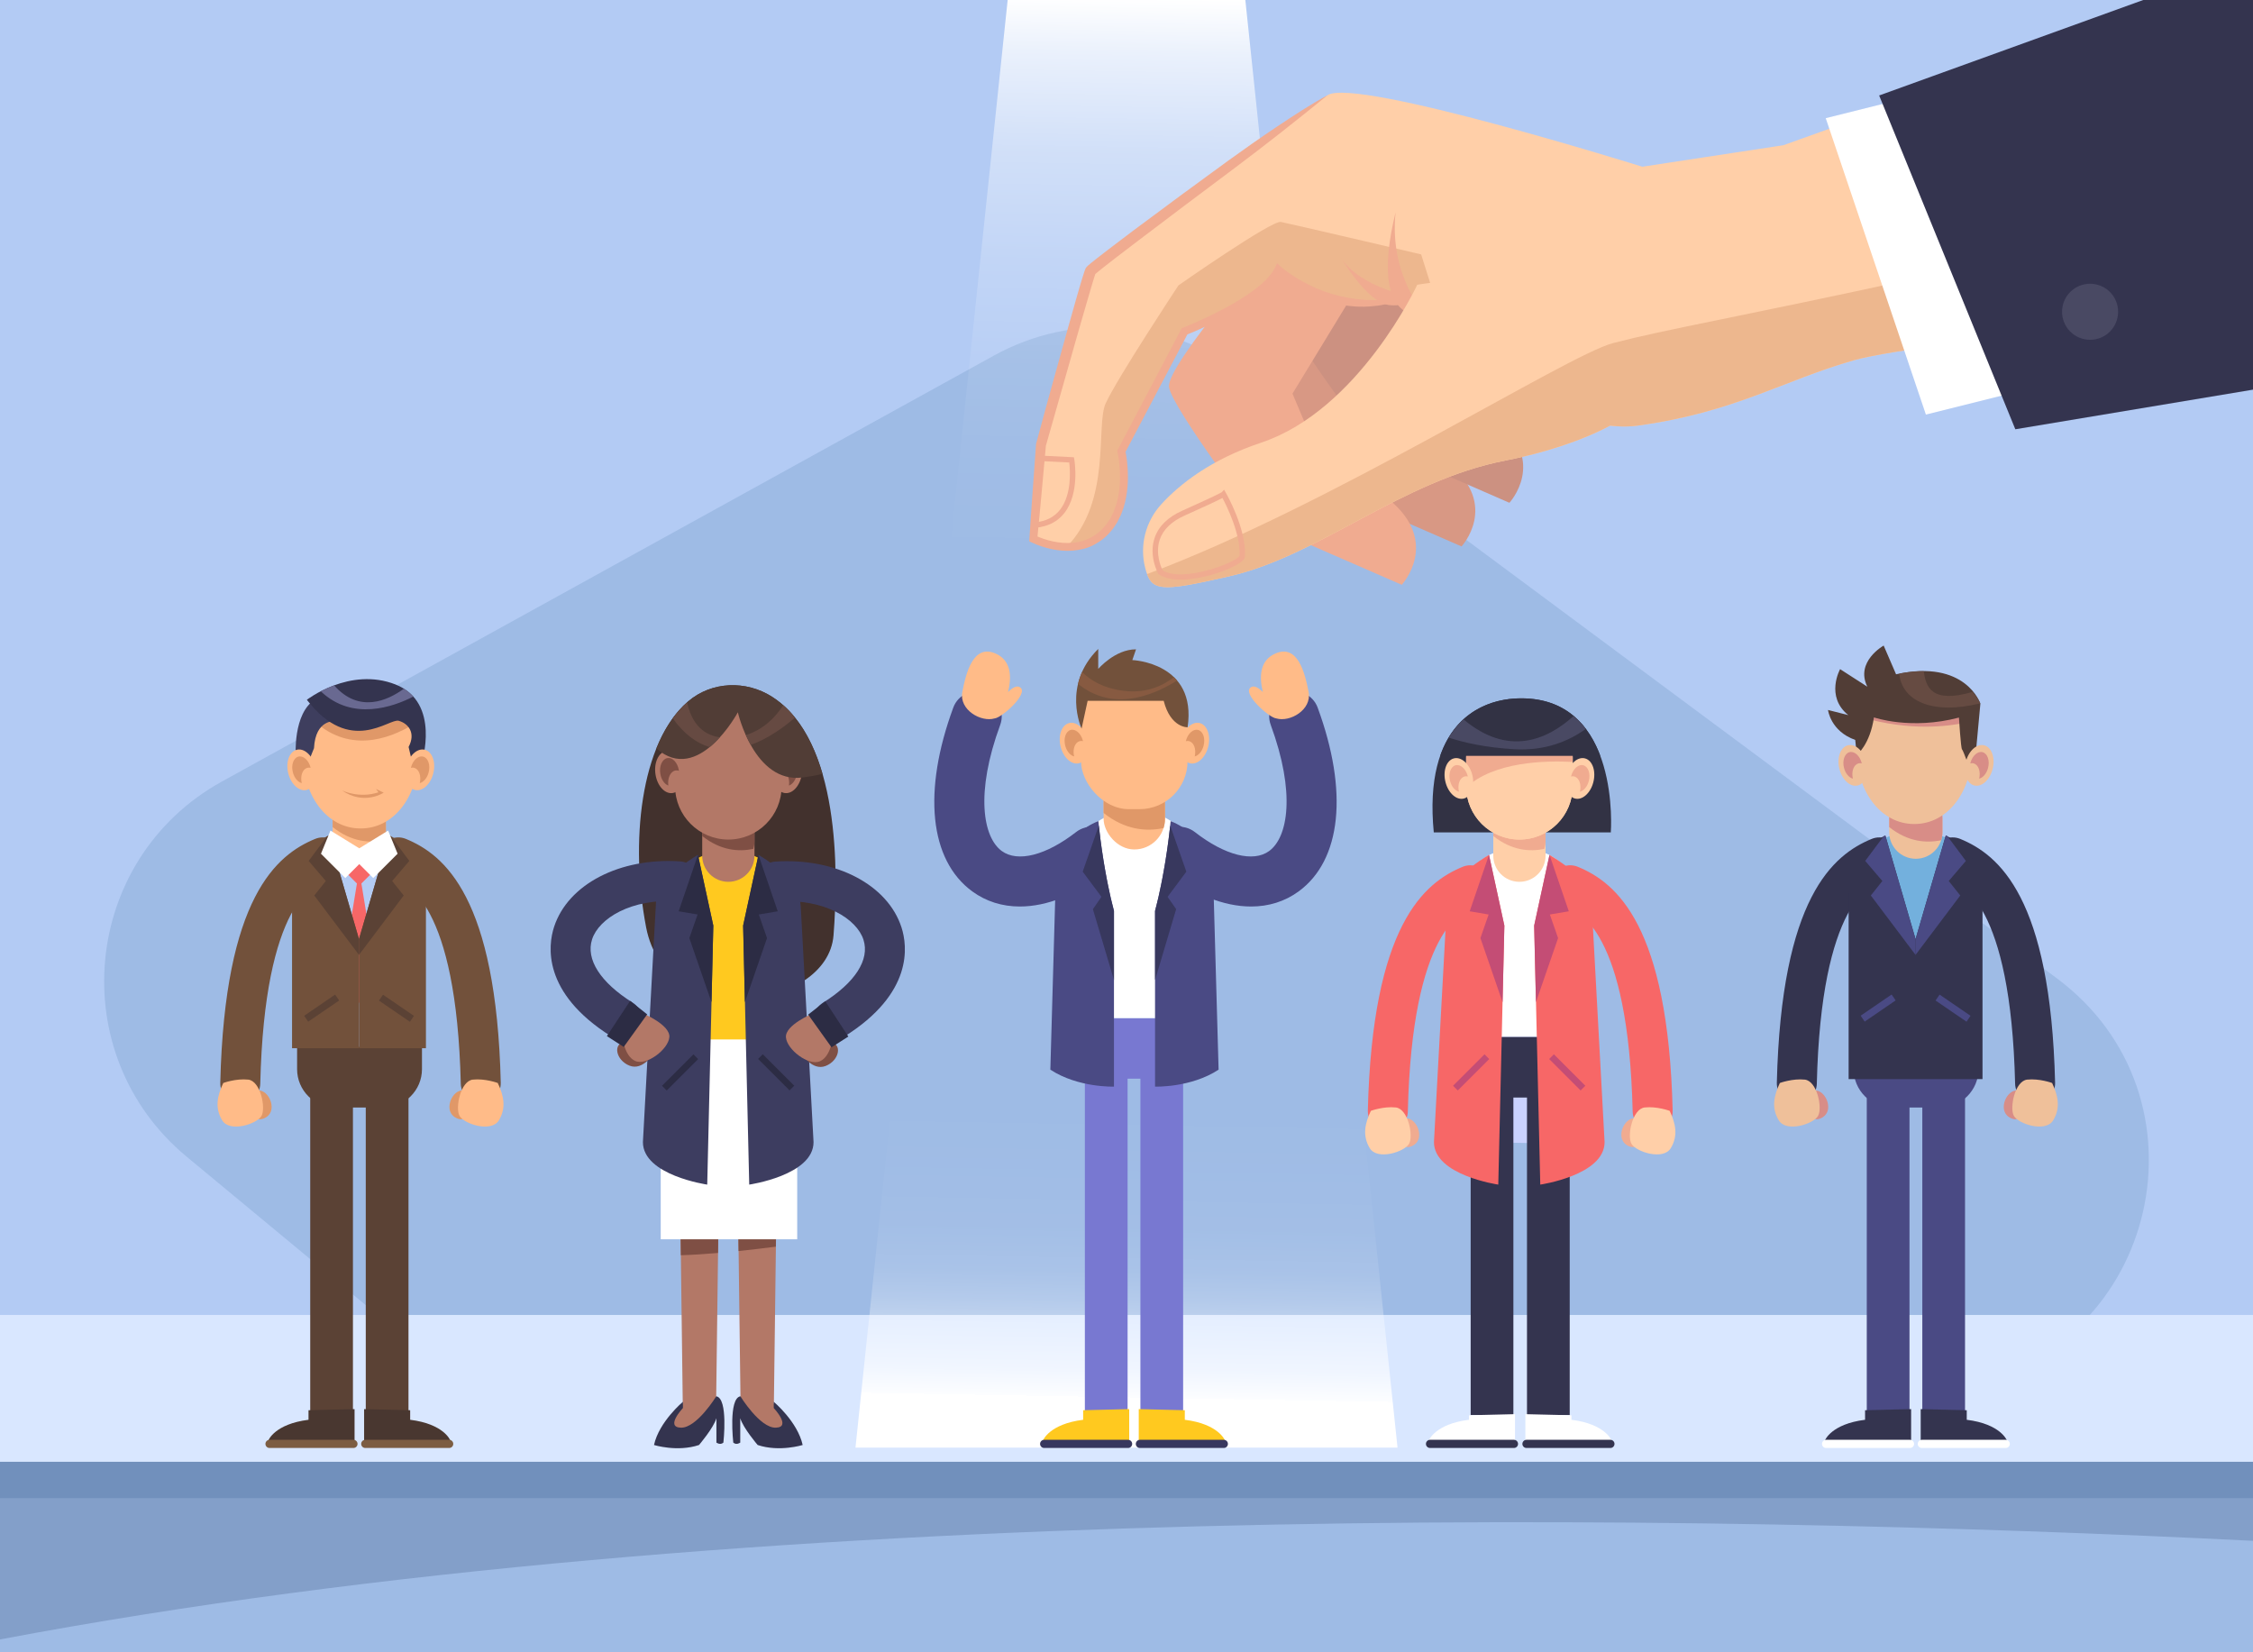 <?xml version="1.0" encoding="UTF-8"?>
<svg xmlns="http://www.w3.org/2000/svg" xmlns:xlink="http://www.w3.org/1999/xlink" version="1.1" viewBox="0 0 750 550">
  <defs>
    <style>
      .cls-1 {
        fill: #edb78e;
      }

      .cls-1, .cls-2, .cls-3, .cls-4, .cls-5, .cls-6, .cls-7, .cls-8, .cls-9, .cls-10, .cls-11, .cls-12, .cls-13, .cls-14, .cls-15, .cls-16, .cls-17, .cls-18, .cls-19, .cls-20, .cls-21, .cls-22, .cls-23, .cls-24, .cls-25, .cls-26, .cls-27, .cls-28, .cls-29, .cls-30, .cls-31, .cls-32, .cls-33, .cls-34, .cls-35, .cls-36, .cls-37, .cls-38, .cls-39, .cls-40, .cls-41, .cls-42, .cls-43 {
        stroke-width: 0px;
      }

      .cls-2 {
        fill: #513d36;
      }

      .cls-3 {
        fill: #4a4a84;
      }

      .cls-4 {
        fill: url(#Degradado_sin_nombre_10);
      }

      .cls-5 {
        fill: #f0ab90;
      }

      .cls-6 {
        fill: #72513b;
      }

      .cls-7 {
        fill: #42312d;
      }

      .cls-8 {
        fill: #696991;
      }

      .cls-44 {
        clip-path: url(#clippath);
      }

      .cls-9 {
        fill: #ffc91f;
      }

      .cls-10 {
        fill: #3d3d60;
      }

      .cls-11 {
        fill: none;
      }

      .cls-12 {
        fill: #c44d75;
      }

      .cls-13 {
        fill: #ffcfa8;
      }

      .cls-14 {
        fill: #d88d87;
      }

      .cls-15 {
        fill: #fb8;
      }

      .cls-16 {
        fill: #b3cbf4;
      }

      .cls-17 {
        fill: #9ebbe5;
      }

      .cls-18 {
        fill: #73b0dd;
      }

      .cls-19 {
        fill: #f76767;
      }

      .cls-20 {
        fill: #7190bc;
      }

      .cls-21 {
        fill: #34344f;
      }

      .cls-22 {
        fill: #e09868;
      }

      .cls-23 {
        fill: #d89884;
      }

      .cls-24 {
        fill: #b37867;
      }

      .cls-25 {
        fill: #664b42;
      }

      .cls-26 {
        fill: #494963;
      }

      .cls-27 {
        fill: #5b4235;
      }

      .cls-28 {
        fill: #323244;
      }

      .cls-29 {
        fill: #38385e;
      }

      .cls-30 {
        fill: #efc09a;
      }

      .cls-31 {
        fill: #839fc9;
      }

      .cls-32 {
        fill: #cc9181;
      }

      .cls-33 {
        fill: #3e3e5e;
      }

      .cls-34 {
        fill: #7878d1;
      }

      .cls-35 {
        fill: #664a42;
      }

      .cls-36 {
        fill: #d9e7ff;
      }

      .cls-37 {
        fill: #2c2c44;
      }

      .cls-38 {
        fill: #cad2ff;
      }

      .cls-39 {
        fill: #fff;
      }

      .cls-40 {
        fill: #875a41;
      }

      .cls-41 {
        fill: #7f4f44;
      }

      .cls-42 {
        fill: #7c5d42;
      }

      .cls-43 {
        fill: #493730;
      }
    </style>
    <linearGradient id="Degradado_sin_nombre_10" data-name="Degradado sin nombre 10" x1="383.4" y1="-.54" x2="375.29" y2="465.14" gradientUnits="userSpaceOnUse">
      <stop offset="0" stop-color="#fff"/>
      <stop offset=".04" stop-color="rgba(255, 255, 255, .85)" stop-opacity=".85"/>
      <stop offset=".11" stop-color="rgba(255, 255, 255, .63)" stop-opacity=".63"/>
      <stop offset=".19" stop-color="rgba(255, 255, 255, .44)" stop-opacity=".44"/>
      <stop offset=".26" stop-color="rgba(255, 255, 255, .28)" stop-opacity=".28"/>
      <stop offset=".33" stop-color="rgba(255, 255, 255, .16)" stop-opacity=".16"/>
      <stop offset=".39" stop-color="rgba(255, 255, 255, .07)" stop-opacity=".07"/>
      <stop offset=".46" stop-color="rgba(255, 255, 255, .02)" stop-opacity=".02"/>
      <stop offset=".51" stop-color="#fff" stop-opacity="0"/>
      <stop offset=".7" stop-color="rgba(255, 255, 255, 0)" stop-opacity="0"/>
      <stop offset=".76" stop-color="rgba(255, 255, 255, .03)" stop-opacity=".03"/>
      <stop offset=".81" stop-color="rgba(255, 255, 255, .08)" stop-opacity=".08"/>
      <stop offset=".84" stop-color="rgba(255, 255, 255, .15)" stop-opacity=".15"/>
      <stop offset=".88" stop-color="rgba(255, 255, 255, .23)" stop-opacity=".23"/>
      <stop offset=".91" stop-color="rgba(255, 255, 255, .34)" stop-opacity=".34"/>
      <stop offset=".93" stop-color="rgba(255, 255, 255, .47)" stop-opacity=".47"/>
      <stop offset=".95" stop-color="rgba(255, 255, 255, .61)" stop-opacity=".61"/>
      <stop offset=".98" stop-color="rgba(255, 255, 255, .78)" stop-opacity=".78"/>
      <stop offset="1" stop-color="rgba(255, 255, 255, .96)" stop-opacity=".96"/>
      <stop offset="1" stop-color="#fff"/>
    </linearGradient>
    <clipPath id="clippath">
      <rect class="cls-11" width="750" height="550"/>
    </clipPath>
  </defs>
  <g id="BACKGROUND">
    <rect class="cls-16" width="750" height="550"/>
    <path class="cls-17" d="M73.92,260.12L330.94,118.32c26.03-14.36,58.05-12.21,81.92,5.52l271.75,201.74c53.05,39.39,33.95,123.05-30.94,135.51l-370.62,71.13c-22.27,4.27-45.29-1.63-62.75-16.1L62.15,385.04c-41.2-34.15-35.09-99.07,11.77-124.92Z"/>
    <rect class="cls-36" y="437.71" width="750" height="112.29"/>
    <rect class="cls-17" y="489.26" width="750" height="60.74"/>
    <path class="cls-31" d="M750,512.88v-22.29H0v55.13c250.81-47.36,563.61-42.12,750-32.83Z"/>
    <rect class="cls-20" y="486.58" width="750" height="12.1"/>
  </g>
  <g id="OBJECTS">
    <polygon class="cls-4" points="465.22 481.86 284.78 481.86 335.44 0 414.56 0 465.22 481.86"/>
    <path class="cls-7" d="M257.04,231.95c-8.69-5.56-20.11-5.18-27.96,1.52-16.05,13.7-19.35,47.24-14,75.18,6.66,34.77,60.41,27.62,62.39,2.71,1.68-21.25,2.17-64.95-20.43-79.41Z"/>
    <g>
      <g>
        <g>
          <polygon class="cls-24" points="238.34 471.02 227.33 471.02 225.73 345.76 239.95 345.76 238.34 471.02"/>
          <path class="cls-24" d="M227.79,466.91c-4.99,4.06-5.44,8.79-1.52,9.05,3.92.27,9.68-5.89,10.26-7.36.58-1.47-8.74-1.69-8.74-1.69Z"/>
          <path class="cls-21" d="M238.44,464.78s-6.51,10.63-11.81,10.45c-5.29-.18.71-6.54.71-6.54v-2.08s-7.94,6.63-9.63,14.39c0,0,7.76,2.41,14.98,0,0,0,4.82-5.62,5.8-8.92v8.12s1.25.94,2.32,0c0,0,1.67-14.7-2.37-15.42Z"/>
        </g>
        <path class="cls-41" d="M226.48,404.43l.17,13.4c3.99-.13,8.21-.4,12.38-.76l.17-13.64-12.73,1Z"/>
      </g>
      <g>
        <g>
          <polygon class="cls-24" points="246.57 471.02 257.57 471.02 259.18 345.76 244.96 345.76 246.57 471.02"/>
          <path class="cls-24" d="M257.12,466.91c4.99,4.06,5.44,8.79,1.52,9.05-3.92.27-9.68-5.89-10.26-7.36s8.74-1.69,8.74-1.69Z"/>
          <path class="cls-21" d="M246.47,464.78s6.51,10.63,11.81,10.45c5.29-.18-.71-6.54-.71-6.54v-2.08s7.94,6.63,9.63,14.39c0,0-7.76,2.41-14.98,0,0,0-4.82-5.62-5.8-8.92v8.12s-1.25.94-2.32,0c0,0-1.67-14.7,2.37-15.42Z"/>
        </g>
        <path class="cls-41" d="M245.69,402.92l.17,13.51c4.52-.47,8.78-.98,12.42-1.46l.17-13.06-12.77,1.01Z"/>
      </g>
      <path class="cls-39" d="M219.94,338.39h45.42v61.34c0,7.05-5.73,12.78-12.78,12.78h-19.87c-7.05,0-12.78-5.73-12.78-12.78v-61.34h0Z" transform="translate(485.31 750.9) rotate(180)"/>
    </g>
    <g>
      <path class="cls-9" d="M243.24,283.3h-1.56c-10.95,0-19.82,8.87-19.82,19.82v42.88h41.2v-42.88c0-10.95-8.87-19.82-19.82-19.82Z"/>
      <g>
        <path class="cls-10" d="M252.5,284.55l-5.11,23.55,2.02,86.22s21.41-3.09,21.41-14.15l-4.26-78.42c-.28-4.09-2.14-7.91-5.18-10.66-2.16-1.95-5.1-4.26-8.87-6.52Z"/>
        <g>
          <path class="cls-10" d="M277.46,346.1c-2.22,0-4.39-1.11-5.65-3.13-1.95-3.12-1-7.23,2.12-9.17,10.72-6.7,15.65-14.35,13.51-20.99-2.22-6.91-12.93-13.72-28.4-12.74-3.68.23-6.83-2.55-7.07-6.22-.23-3.67,2.55-6.83,6.22-7.07,20.11-1.28,37.36,7.75,41.92,21.96,1.96,6.11,4.03,21.89-19.14,36.36-1.1.68-2.32,1.01-3.52,1.01Z"/>
          <g>
            <path class="cls-41" d="M276.32,346.9c4.25.49,3.1,6.13-1.46,7.92-4.56,1.79-8.05-4.17-8.05-4.17l9.51-3.75Z"/>
            <path class="cls-24" d="M277.21,345.22s-.54,6.42-4.27,8.05c-3.74,1.63-10.97-3.87-11.31-7.96-.34-4.09,8.77-7.87,8.77-7.87l6.82,7.77Z"/>
          </g>
          <polygon class="cls-37" points="274.72 333.28 282.41 345.03 276.8 348.61 269.03 337.74 274.72 333.28"/>
        </g>
        <polygon class="cls-37" points="252.6 304.41 255.33 312.26 247.96 333.61 247.37 308.1 252.48 284.55 258.9 303.34 252.6 304.41"/>
        <rect class="cls-37" x="257.27" y="349.57" width="2.22" height="14.8" transform="translate(-176.74 287.23) rotate(-45)"/>
      </g>
      <g>
        <path class="cls-10" d="M232.34,284.55l5.11,23.55-2.02,86.22s-21.41-3.09-21.41-14.15l4.34-79.61c.22-3.15,1.58-6.11,3.85-8.31,2.23-2.16,5.56-4.95,10.12-7.69Z"/>
        <g>
          <path class="cls-10" d="M207,345.99c-1.21,0-2.44-.33-3.54-1.02-23.12-14.54-21-30.32-19.02-36.42,4.61-14.19,21.88-23.16,41.99-21.82,3.67.25,6.44,3.42,6.2,7.09-.25,3.67-3.43,6.44-7.09,6.2-15.47-1.03-26.2,5.74-28.44,12.65-2.16,6.64,2.74,14.31,13.44,21.04,3.11,1.96,4.05,6.07,2.09,9.18-1.27,2.01-3.43,3.11-5.64,3.11Z"/>
          <g>
            <path class="cls-41" d="M208.11,346.79c-4.25.47-3.12,6.12,1.43,7.93s8.06-4.15,8.06-4.15l-9.49-3.78Z"/>
            <path class="cls-24" d="M207.23,345.11s.51,6.42,4.25,8.06c3.73,1.64,10.98-3.83,11.34-7.92.36-4.09-8.74-7.89-8.74-7.89l-6.84,7.75Z"/>
          </g>
          <polygon class="cls-37" points="209.76 333.17 202.03 344.89 207.63 348.49 215.44 337.65 209.76 333.17"/>
        </g>
        <polygon class="cls-37" points="232.22 304.41 229.48 312.26 236.85 333.61 237.45 308.1 232.34 284.55 225.92 303.34 232.22 304.41"/>
        <rect class="cls-37" x="218.99" y="355.86" width="14.8" height="2.22" transform="translate(-186.11 264.64) rotate(-45)"/>
      </g>
    </g>
    <g>
      <g>
        <path class="cls-24" d="M242.46,267.44h0c-4.8,0-8.7,3.89-8.7,8.7v8.69c0,4.8,3.89,8.7,8.7,8.7h0c4.8,0,8.7-3.9,8.7-8.7v-8.69c0-4.8-3.89-8.7-8.7-8.7Z"/>
        <path class="cls-41" d="M250.75,282.56c.26-.83.41-1.71.41-2.63v-3.79c0-4.8-3.89-8.7-8.7-8.7h0c-4.8,0-8.7,3.89-8.7,8.7v2.14c6.09,4.83,12.09,5.32,16.99,4.29Z"/>
      </g>
      <path class="cls-24" d="M242.46,279.46h0c-9.79,0-17.73-7.94-17.73-17.73v-9.54c0-9.79,7.94-17.73,17.73-17.73h0c9.79,0,17.73,7.94,17.73,17.73v9.54c0,9.79-7.94,17.73-17.73,17.73Z"/>
      <g>
        <path class="cls-24" d="M227.56,256.08c.63,3.86-.95,7.39-3.53,7.88-2.58.49-5.18-2.24-5.81-6.1-.63-3.86.95-7.39,3.53-7.88,2.58-.49,5.18,2.24,5.81,6.1Z"/>
        <path class="cls-41" d="M224.83,256.47c.39-.07.79-.03,1.17.1,0-.06-.01-.13-.02-.19-.42-2.55-2.13-4.36-3.84-4.03-1.7.32-2.75,2.66-2.33,5.21.32,1.96,1.41,3.48,2.67,3.93-.33-2.47.7-4.7,2.36-5.01Z"/>
      </g>
      <g>
        <path class="cls-24" d="M257.56,256.08c-.63,3.86.95,7.39,3.53,7.88,2.58.49,5.18-2.24,5.81-6.1.63-3.86-.95-7.39-3.53-7.88-2.58-.49-5.18,2.24-5.81,6.1Z"/>
        <path class="cls-41" d="M260.29,256.47c-.39-.07-.79-.03-1.17.1,0-.06.01-.13.02-.19.42-2.55,2.13-4.36,3.84-4.03,1.7.32,2.75,2.66,2.33,5.21-.32,1.96-1.41,3.48-2.67,3.93.33-2.47-.7-4.7-2.36-5.01Z"/>
      </g>
      <g>
        <path class="cls-2" d="M257.04,231.95c-8.69-5.56-20.11-5.18-27.96,1.52-4.5,3.84-8,9.25-10.58,15.65,14,12.44,27.12-12.02,27.12-12.02,0,0,5.42,23.8,21.58,21.7,2.77-.36,4.92-.78,6.6-1.22-3.14-10.81-8.35-20.24-16.76-25.62Z"/>
        <g>
          <path class="cls-35" d="M228.73,233.8c-1.75,1.54-3.34,3.33-4.78,5.31,3.84,5.36,8.03,8.3,12.29,9.58,1.23-1.01,2.36-2.12,3.39-3.26-6.65-.93-9.67-5.97-10.9-11.64Z"/>
          <path class="cls-35" d="M260.73,234.76c-2.68,4.12-6.67,8.15-12.47,9.91.48,1.06,1.02,2.17,1.64,3.28,5.73-2.04,10.92-5.78,14.74-9.08-1.2-1.49-2.5-2.87-3.92-4.11Z"/>
        </g>
      </g>
    </g>
    <g>
      <g>
        <g>
          <rect class="cls-27" x="121.76" y="362.07" width="14.22" height="108.95" transform="translate(257.74 833.09) rotate(180)"/>
          <path class="cls-43" d="M136.54,469.42v3.18c11.26,1.41,13.33,6.81,13.33,6.81h-28.66v-10.36l15.33.37Z"/>
          <path class="cls-42" d="M149.53,481.99h-27.94c-.75,0-1.36-.61-1.36-1.36h0c0-.75.61-1.36,1.36-1.36h27.94c.75,0,1.36.61,1.36,1.36h0c0,.75-.61,1.36-1.36,1.36Z"/>
        </g>
        <g>
          <rect class="cls-27" x="103.27" y="362.07" width="14.22" height="108.95"/>
          <path class="cls-43" d="M102.7,469.42v3.18c-11.26,1.41-13.33,6.81-13.33,6.81h28.66v-10.36l-15.33.37Z"/>
          <path class="cls-42" d="M89.72,481.99h27.94c.75,0,1.36-.61,1.36-1.36h0c0-.75-.61-1.36-1.36-1.36h-27.94c-.75,0-1.36.61-1.36,1.36h0c0,.75.61,1.36,1.36,1.36Z"/>
        </g>
        <path class="cls-27" d="M98.91,348.5h41.56v7.38c0,7.05-5.73,12.78-12.78,12.78h-16.01c-7.05,0-12.78-5.73-12.78-12.78v-7.38h0Z"/>
      </g>
      <g>
        <g>
          <path class="cls-6" d="M79.99,367.25c-.05,0-.11,0-.16,0-3.68-.09-6.58-3.14-6.5-6.82,1.49-61.72,18.73-75.89,31.57-81.18,3.4-1.4,7.29.22,8.69,3.62,1.4,3.4-.22,7.29-3.62,8.69-5.41,2.23-21.88,9.01-23.33,69.18-.09,3.62-3.05,6.5-6.65,6.5Z"/>
          <path class="cls-22" d="M84.73,363.55c2.33-1.88,5.61,1.35,5.69,4.79.08,3.44-3.23,4.45-4.18,4.2-.95-.25-1.51-8.99-1.51-8.99Z"/>
          <path class="cls-15" d="M74.33,360.48c-1.99,4.23-2.89,8.27-.37,12.44,2.52,4.16,11.58,1.23,13.09-1.47,1.51-2.7-.35-11.64-4.42-12.08-4.07-.44-8.3,1.12-8.3,1.12Z"/>
        </g>
        <g>
          <path class="cls-6" d="M160.04,367.25c.05,0,.11,0,.16,0,3.68-.09,6.58-3.14,6.5-6.82-1.49-61.72-18.73-75.89-31.57-81.18-3.4-1.4-7.29.22-8.69,3.62-1.4,3.4.22,7.29,3.62,8.69,5.41,2.23,21.88,9.01,23.33,69.18.09,3.62,3.05,6.5,6.65,6.5Z"/>
          <path class="cls-22" d="M155.3,363.55c-2.33-1.88-5.61,1.35-5.69,4.79-.08,3.44,3.23,4.45,4.18,4.2.95-.25,1.51-8.99,1.51-8.99Z"/>
          <path class="cls-15" d="M165.7,360.48c1.99,4.23,2.89,8.27.37,12.44-2.52,4.16-11.58,1.23-13.09-1.47-1.51-2.7.35-11.64,4.42-12.08,4.07-.44,8.3,1.12,8.3,1.12Z"/>
        </g>
        <g>
          <path class="cls-16" d="M120.42,276.77h-1.65c-11.57,0-20.95,9.38-20.95,20.95v50.48h43.55v-50.48c0-11.57-9.38-20.95-20.95-20.95Z"/>
          <g>
            <path class="cls-15" d="M119.59,263.37h0c-4.9,0-8.86,3.97-8.86,8.86v4.77c0,4.9,3.97,8.86,8.86,8.86h0c4.9,0,8.86-3.97,8.86-8.86v-4.77c0-4.9-3.97-8.86-8.86-8.86Z"/>
            <path class="cls-22" d="M128.04,279.68c.27-.85.42-1.75.42-2.68v-4.77c0-4.9-3.97-8.86-8.86-8.86h0c-4.9,0-8.86,3.97-8.86,8.86v3.08c6.2,4.92,12.32,5.42,17.31,4.37Z"/>
          </g>
          <g>
            <polygon class="cls-19" points="119.56 289.55 113.32 327.6 119.56 333.84 125.8 327.6 119.56 289.55"/>
            <rect class="cls-19" x="115.98" y="286.19" width="7.16" height="7.16" transform="translate(-169.88 169.42) rotate(-45)"/>
          </g>
          <g>
            <g>
              <path class="cls-6" d="M109.44,278.1l10.07,34.51v36.3h-22.29v-51.5c0-8.53,5-15.89,12.22-19.32Z"/>
              <path class="cls-27" d="M102.75,286.57l5.71,6.69-3.84,4.82,14.89,19.78v-5.25l-10.07-34.51c-.21.1-.4.21-.6.31l-6.09,8.16Z"/>
            </g>
            <rect class="cls-27" x="100.81" y="334.41" width="12.49" height="2.38" transform="translate(384.97 552.05) rotate(145.61)"/>
          </g>
          <g>
            <path class="cls-6" d="M129.57,278.1l-10.07,34.51v36.3h22.29v-51.5c0-8.53-5-15.89-12.22-19.32Z"/>
            <path class="cls-27" d="M136.26,286.57l-5.71,6.69,3.84,4.82-14.89,19.78v-5.25l10.07-34.51c.21.1.4.21.6.31l6.09,8.16Z"/>
          </g>
          <rect class="cls-27" x="125.71" y="334.41" width="12.49" height="2.38" transform="translate(212.64 -15.86) rotate(34.39)"/>
          <polygon class="cls-39" points="129.2 276.47 119.6 282.38 110.01 276.47 106.85 284.18 114.95 292.28 119.6 287.63 124.25 292.28 132.36 284.18 129.2 276.47"/>
        </g>
      </g>
      <g>
        <path class="cls-15" d="M139.33,251.06c0,13.65-7.93,24.71-19.27,24.71s-19.27-11.06-19.27-24.71,7.93-19.69,19.27-19.69,19.27,6.04,19.27,19.69Z"/>
        <path class="cls-22" d="M137.46,241.19c-2.98-6.72-9.31-9.81-17.4-9.81-7.23,0-13.06,2.47-16.35,7.79,11.99,11.82,25.6,6.96,33.75,2.02Z"/>
        <path class="cls-33" d="M98.45,251.68s-.99-14.22,6.41-18.82l6.66,7.23s-6.49-.82-6.99,8.96l-1.89,4.69-4.19-2.05Z"/>
        <path class="cls-21" d="M102.15,232.94c14.47,18.74,27.37,6.08,30.58,6.99,3.21.9,5.75,4.03,3.29,8.71l1.23,5.26h3.12s6.49-20.06-8.71-26.06c-15.21-6-29.51,5.1-29.51,5.1Z"/>
        <path class="cls-8" d="M137.58,231.87c-.87-.97-1.9-1.85-3.13-2.62-5.41,3.96-14.9,8.29-23.22-1.11-1.68.62-3.18,1.31-4.45,1.97,10.55,10.03,24.12,5.2,30.81,1.76Z"/>
        <g>
          <path class="cls-15" d="M104.87,254.96c.97,3.68-.23,7.24-2.68,7.95-2.45.72-5.22-1.68-6.19-5.36-.97-3.68.23-7.24,2.68-7.95,2.45-.72,5.22,1.68,6.19,5.36Z"/>
          <path class="cls-22" d="M102.26,255.59c.37-.11.76-.1,1.14,0-.01-.06-.03-.12-.04-.18-.64-2.43-2.47-4.01-4.09-3.54-1.62.47-2.41,2.83-1.77,5.25.49,1.87,1.69,3.23,2.95,3.55-.55-2.36.23-4.61,1.81-5.07Z"/>
        </g>
        <g>
          <path class="cls-15" d="M135.33,254.96c-.97,3.68.23,7.24,2.68,7.95,2.45.72,5.22-1.68,6.19-5.36.97-3.68-.23-7.24-2.68-7.95-2.45-.72-5.22,1.68-6.19,5.36Z"/>
          <path class="cls-22" d="M137.93,255.59c-.37-.11-.76-.1-1.14,0,.01-.06.03-.12.04-.18.64-2.43,2.47-4.01,4.09-3.54,1.62.47,2.41,2.83,1.77,5.25-.49,1.87-1.69,3.23-2.95,3.55.55-2.36-.23-4.61-1.81-5.07Z"/>
        </g>
      </g>
      <path class="cls-22" d="M113.78,263.07s5.67,2.84,12.21.66l-.82-1.11,2.55,1.23s-6.49,4.4-13.93-.78Z"/>
    </g>
    <g>
      <g>
        <rect class="cls-34" x="379.63" y="356.89" width="14.22" height="114.13" transform="translate(773.48 827.91) rotate(180)"/>
        <path class="cls-9" d="M394.41,469.42v3.18c11.26,1.41,13.33,6.81,13.33,6.81h-28.66v-10.36l15.33.37Z"/>
        <path class="cls-29" d="M407.4,481.99h-27.94c-.75,0-1.36-.61-1.36-1.36h0c0-.75.61-1.36,1.36-1.36h27.94c.75,0,1.36.61,1.36,1.36h0c0,.75-.61,1.36-1.36,1.36Z"/>
      </g>
      <g>
        <rect class="cls-34" x="361.14" y="356.89" width="14.22" height="114.13"/>
        <path class="cls-9" d="M360.57,469.42v3.18c-11.26,1.41-13.33,6.81-13.33,6.81h28.66v-10.36l-15.33.37Z"/>
        <path class="cls-29" d="M347.59,481.99h27.94c.75,0,1.36-.61,1.36-1.36h0c0-.75-.61-1.36-1.36-1.36h-27.94c-.75,0-1.36.61-1.36,1.36h0c0,.75.61,1.36,1.36,1.36Z"/>
      </g>
      <path class="cls-34" d="M356.78,338.9h41.56v7.38c0,7.05-5.73,12.78-12.78,12.78h-16.01c-7.05,0-12.78-5.73-12.78-12.78v-7.38h0Z"/>
    </g>
    <g>
      <g>
        <path class="cls-3" d="M339.5,301.75c-5.84,0-11.23-1.66-15.84-5.03-14.24-10.41-16.6-33.28-6.32-61.19,1.59-4.31,6.37-6.52,10.69-4.93,4.31,1.59,6.52,6.37,4.93,10.69-8.34,22.65-5.75,37.41.52,41.99,5.29,3.87,14.77,1.45,24.73-6.31,3.63-2.82,8.86-2.17,11.68,1.45,2.82,3.63,2.17,8.86-1.45,11.68-9.89,7.7-19.94,11.65-28.93,11.65Z"/>
        <path class="cls-15" d="M331.13,239.13s0,0,0,0c-4.59,1.37-11.91-2.87-10.78-8.8,1.25-6.54,3.68-15.87,10.9-12.86,5.5,2.29,5.53,7.99,4.33,12.89,1.42-1.43,2.91-2.33,4.02-1.56,2.98,2.05-6.07,10.09-8.46,10.33Z"/>
      </g>
      <g>
        <path class="cls-3" d="M416.47,301.75c5.84,0,11.23-1.66,15.84-5.03,14.24-10.41,16.6-33.28,6.32-61.19-1.59-4.31-6.37-6.52-10.69-4.93-4.31,1.59-6.52,6.37-4.93,10.69,8.34,22.65,5.75,37.41-.52,41.99-5.29,3.87-14.77,1.45-24.73-6.31-3.63-2.82-8.86-2.17-11.68,1.45-2.82,3.63-2.17,8.86,1.45,11.68,9.89,7.7,19.94,11.65,28.93,11.65Z"/>
        <path class="cls-15" d="M424.84,239.13s0,0,0,0c4.59,1.37,11.91-2.87,10.78-8.8-1.25-6.54-3.68-15.87-10.9-12.86-5.5,2.29-5.53,7.99-4.33,12.89-1.42-1.43-2.91-2.33-4.02-1.56-2.98,2.05,6.07,10.09,8.46,10.33Z"/>
      </g>
      <path class="cls-39" d="M378.6,269.93h-1.71c-11.97,0-21.67,10.51-21.67,23.48v45.49h45.05v-45.49c0-12.97-9.7-23.48-21.67-23.48Z"/>
      <g>
        <path class="cls-3" d="M389.69,273.33s-1.38,15.62-5.19,29.89v58.48s11.88.43,21.16-5.64l-1.87-66.18c-.16-2.65-1.09-5.18-2.7-7.29-2.37-3.11-5.68-6.99-11.41-9.27Z"/>
        <path class="cls-29" d="M389.55,274.81c-.44,4.22-1.94,16.76-5.04,28.41v23.01l7.02-23.6-2.85-4.1,6.24-8.38-5.36-15.33Z"/>
      </g>
      <g>
        <path class="cls-3" d="M365.64,273.33s1.38,15.62,5.19,29.89v58.48s-11.9.43-21.18-5.64l1.88-66.18c.16-2.65,1.09-5.18,2.7-7.29,2.37-3.11,5.68-6.99,11.41-9.27Z"/>
        <path class="cls-29" d="M365.79,274.81c.44,4.22,1.94,16.76,5.04,28.41v23.01l-7.02-23.6,2.85-4.1-6.24-8.38,5.36-15.33Z"/>
      </g>
    </g>
    <g>
      <rect class="cls-15" x="367.38" y="256.83" width="20.43" height="25.93" rx="10.22" ry="10.22"/>
      <path class="cls-22" d="M387.33,275.64c.31-.98.48-2.01.48-3.09v-5.49c0-5.64-4.57-10.22-10.22-10.22h0c-5.64,0-10.22,4.57-10.22,10.22v3.55c7.15,5.67,14.19,6.25,19.95,5.03Z"/>
    </g>
    <rect class="cls-15" x="359.86" y="224.35" width="35.46" height="45" rx="15.98" ry="15.98"/>
    <g>
      <path class="cls-15" d="M393.3,246.08c-.97,3.68.23,7.24,2.68,7.95,2.45.72,5.22-1.68,6.19-5.36.97-3.68-.23-7.24-2.68-7.95-2.45-.72-5.22,1.68-6.19,5.36Z"/>
      <path class="cls-22" d="M395.9,246.71c-.37-.11-.76-.1-1.14,0,.01-.06.03-.12.04-.18.64-2.43,2.47-4.01,4.09-3.54,1.62.47,2.41,2.83,1.77,5.25-.49,1.87-1.69,3.23-2.95,3.55.55-2.36-.23-4.61-1.81-5.07Z"/>
    </g>
    <g>
      <path class="cls-15" d="M361.98,246.08c.97,3.68-.23,7.24-2.68,7.95-2.45.72-5.22-1.68-6.19-5.36-.97-3.68.23-7.24,2.68-7.95,2.45-.72,5.22,1.68,6.19,5.36Z"/>
      <path class="cls-22" d="M359.37,246.71c.37-.11.76-.1,1.14,0-.01-.06-.03-.12-.04-.18-.64-2.43-2.47-4.01-4.09-3.54-1.62.47-2.41,2.83-1.77,5.25.49,1.87,1.69,3.23,2.95,3.55-.55-2.36.23-4.61,1.81-5.07Z"/>
    </g>
    <path class="cls-6" d="M360.04,242.52s-6.66-14.43,5.55-26.51v6.66s5.55-6.53,12.58-6.53l-1.23,3.58s21.59.77,18.4,22.37c0,0-5.66.23-7.96-8.81h-25.32l-2.01,9.25Z"/>
    <path class="cls-40" d="M391.85,226.54c-.34-.4-.69-.78-1.06-1.14-4.06,3.15-9.59,5.46-16.82,4.54-6.53-.83-10.87-3.35-13.76-6.26-.59,1.34-1.04,2.66-1.34,3.95,11.18,9.08,24.05,4.47,32.98-1.1Z"/>
    <path class="cls-38" d="M478.52,381.56c27.02-3.03,54.49.71,54.49.71l-17.2-97.72s-11.4-2.97-20.14,0l-17.15,97.01Z"/>
    <g>
      <g>
        <g>
          <g>
            <g>
              <rect class="cls-21" x="489.57" y="358.96" width="14.22" height="112.06"/>
              <path class="cls-39" d="M489,471.1v1.5c-11.26,1.41-13.33,6.81-13.33,6.81h28.66v-8.68l-15.33.37Z"/>
            </g>
            <path class="cls-21" d="M503.98,481.99h-27.94c-.75,0-1.36-.61-1.36-1.36h0c0-.75.61-1.36,1.36-1.36h27.94c.75,0,1.36.61,1.36,1.36h0c0,.75-.61,1.36-1.36,1.36Z"/>
          </g>
          <g>
            <rect class="cls-21" x="508.32" y="358.96" width="14.22" height="112.06" transform="translate(1030.86 829.99) rotate(180)"/>
            <path class="cls-39" d="M523.11,471.1v1.5c11.26,1.41,13.33,6.81,13.33,6.81h-28.66v-8.68l15.33.37Z"/>
            <path class="cls-21" d="M536.09,481.99h-27.94c-.75,0-1.36-.61-1.36-1.36h0c0-.75.61-1.36,1.36-1.36h27.94c.75,0,1.36.61,1.36,1.36h0c0,.75-.61,1.36-1.36,1.36Z"/>
          </g>
        </g>
        <path class="cls-21" d="M485.12,345.17h41.56v7.38c0,7.05-5.73,12.78-12.78,12.78h-16.01c-7.05,0-12.78-5.73-12.78-12.78v-7.38h0Z"/>
      </g>
      <path class="cls-39" d="M506.58,282.36h-1.56c-10.95,0-19.82,8.87-19.82,19.82v42.88h41.2v-42.88c0-10.95-8.87-19.82-19.82-19.82Z"/>
    </g>
    <g>
      <g>
        <path class="cls-19" d="M462,376.53c-.05,0-.11,0-.16,0-3.68-.09-6.58-3.14-6.5-6.82,1.49-61.72,18.73-75.89,31.57-81.18,3.39-1.4,7.29.22,8.69,3.62,1.4,3.4-.22,7.29-3.62,8.69-5.41,2.23-21.88,9.01-23.33,69.19-.09,3.62-3.05,6.5-6.65,6.5Z"/>
        <path class="cls-5" d="M466.75,372.82c2.33-1.88,5.61,1.35,5.69,4.79.08,3.44-3.23,4.45-4.18,4.2-.95-.25-1.51-8.99-1.51-8.99Z"/>
        <path class="cls-13" d="M456.35,369.75c-1.99,4.23-2.89,8.27-.37,12.44,2.52,4.16,11.58,1.23,13.09-1.47,1.51-2.7-.35-11.64-4.42-12.08-4.07-.44-8.3,1.12-8.3,1.12Z"/>
      </g>
      <g>
        <path class="cls-19" d="M550.15,376.53c.05,0,.11,0,.16,0,3.68-.09,6.58-3.14,6.5-6.82-1.49-61.72-18.73-75.89-31.57-81.18-3.39-1.4-7.29.22-8.69,3.62-1.4,3.4.22,7.29,3.62,8.69,5.41,2.23,21.88,9.01,23.33,69.19.09,3.62,3.05,6.5,6.65,6.5Z"/>
        <path class="cls-5" d="M545.41,372.82c-2.33-1.88-5.61,1.35-5.69,4.79-.08,3.44,3.23,4.45,4.18,4.2.95-.25,1.51-8.99,1.51-8.99Z"/>
        <path class="cls-13" d="M555.81,369.75c1.99,4.23,2.89,8.27.37,12.44-2.52,4.16-11.58,1.23-13.09-1.47-1.51-2.7.35-11.64,4.42-12.08,4.07-.44,8.3,1.12,8.3,1.12Z"/>
      </g>
      <g>
        <path class="cls-19" d="M515.83,284.55l-5.11,23.55,2.02,86.22s21.41-3.09,21.41-14.15l-4.26-78.42c-.28-4.09-2.14-7.91-5.18-10.66-2.16-1.95-5.1-4.26-8.87-6.52Z"/>
        <polygon class="cls-12" points="515.93 304.41 518.67 312.26 511.3 333.61 510.7 308.1 515.81 284.55 522.24 303.34 515.93 304.41"/>
        <rect class="cls-12" x="520.61" y="349.57" width="2.22" height="14.8" transform="translate(-99.61 473.46) rotate(-45)"/>
      </g>
      <g>
        <path class="cls-19" d="M495.67,284.55l5.11,23.55-2.02,86.22s-21.41-3.09-21.41-14.15l4.34-79.61c.22-3.15,1.58-6.11,3.85-8.31,2.23-2.16,5.56-4.95,10.12-7.69Z"/>
        <polygon class="cls-12" points="495.55 304.41 492.82 312.26 500.19 333.61 500.79 308.1 495.67 284.55 489.25 303.34 495.55 304.41"/>
        <rect class="cls-12" x="482.33" y="355.86" width="14.8" height="2.22" transform="translate(-108.98 450.84) rotate(-45)"/>
      </g>
    </g>
    <g>
      <g>
        <path class="cls-13" d="M505.8,267.44h0c-4.8,0-8.7,3.89-8.7,8.7v8.69c0,4.8,3.89,8.7,8.7,8.7h0c4.8,0,8.7-3.9,8.7-8.7v-8.69c0-4.8-3.89-8.7-8.7-8.7Z"/>
        <path class="cls-5" d="M514.09,282.56c.26-.83.41-1.71.41-2.63v-3.79c0-4.8-3.89-8.7-8.7-8.7h0c-4.8,0-8.7,3.89-8.7,8.7v2.14c6.09,4.83,12.09,5.32,16.99,4.29Z"/>
      </g>
      <g>
        <path class="cls-28" d="M506.39,232.45c-14.3,0-32.55,9.12-29.1,44.63h58.93s3.45-44.63-29.84-44.63Z"/>
        <path class="cls-13" d="M505.8,279.46h0c-9.79,0-17.73-7.94-17.73-17.73v-9.54c0-9.79,7.94-17.73,17.73-17.73h0c9.79,0,17.73,7.94,17.73,17.73v9.54c0,9.79-7.94,17.73-17.73,17.73Z"/>
        <path class="cls-13" d="M505.8,279.46h0c-9.79,0-17.73-7.94-17.73-17.73v-9.54c0-9.79,7.94-17.73,17.73-17.73h0c9.79,0,17.73,7.94,17.73,17.73v9.54c0,9.79-7.94,17.73-17.73,17.73Z"/>
        <path class="cls-5" d="M505.8,234.46c-9.79,0-17.73,7.94-17.73,17.73v9.54c0,.14.02.28.02.42,9.11-8.62,26.28-9.02,35.44-8.53v-1.42c0-9.79-7.94-17.73-17.73-17.73Z"/>
        <g>
          <path class="cls-13" d="M490.08,257.83c.97,3.68-.23,7.24-2.68,7.95-2.45.72-5.22-1.68-6.19-5.36-.97-3.68.23-7.24,2.68-7.95,2.45-.72,5.22,1.68,6.19,5.36Z"/>
          <path class="cls-5" d="M487.48,258.47c.37-.11.76-.1,1.14,0-.01-.06-.03-.12-.04-.18-.64-2.43-2.47-4.01-4.09-3.54-1.62.47-2.41,2.83-1.77,5.25.49,1.87,1.69,3.23,2.95,3.55-.55-2.36.23-4.61,1.81-5.07Z"/>
        </g>
        <g>
          <path class="cls-13" d="M521.52,257.83c-.97,3.68.23,7.24,2.68,7.95,2.45.72,5.22-1.68,6.19-5.36.97-3.68-.23-7.24-2.68-7.95-2.45-.72-5.22,1.68-6.19,5.36Z"/>
          <path class="cls-5" d="M524.13,258.47c-.37-.11-.76-.1-1.14,0,.01-.06.03-.12.04-.18.64-2.43,2.47-4.01,4.09-3.54,1.62.47,2.41,2.83,1.77,5.25-.49,1.87-1.69,3.23-2.95,3.55.55-2.36-.23-4.61-1.81-5.07Z"/>
        </g>
        <path class="cls-28" d="M532.73,251.6c-3.74-10.01-11.28-19.15-26.35-19.15-9.97,0-21.84,4.44-26.96,19.15h53.31Z"/>
        <path class="cls-26" d="M523.86,238.32c-8.89,8.04-21.81,13.6-36.67,1.14-1.82,1.66-3.48,3.67-4.92,6.07,5.31,1.74,12.45,3.31,21.74,3.86,10.38.62,18.25-2.7,23.9-6.77-1.18-1.56-2.52-3.01-4.05-4.29Z"/>
      </g>
    </g>
    <g>
      <g>
        <rect class="cls-3" x="639.92" y="360.18" width="14.22" height="110.84" transform="translate(1294.06 831.2) rotate(180)"/>
        <path class="cls-21" d="M654.71,469.42v3.18c11.26,1.41,13.33,6.81,13.33,6.81h-28.66v-10.36l15.33.37Z"/>
        <path class="cls-39" d="M667.69,481.99h-27.94c-.75,0-1.36-.61-1.36-1.36h0c0-.75.61-1.36,1.36-1.36h27.94c.75,0,1.36.61,1.36,1.36h0c0,.75-.61,1.36-1.36,1.36Z"/>
      </g>
      <g>
        <rect class="cls-3" x="621.43" y="360.18" width="14.22" height="110.84"/>
        <path class="cls-21" d="M620.86,469.42v3.18c-11.26,1.41-13.33,6.81-13.33,6.81h28.66v-10.36l-15.33.37Z"/>
        <path class="cls-39" d="M607.88,481.99h27.94c.75,0,1.36-.61,1.36-1.36h0c0-.75-.61-1.36-1.36-1.36h-27.94c-.75,0-1.36.61-1.36,1.36h0c0,.75.61,1.36,1.36,1.36Z"/>
      </g>
      <path class="cls-3" d="M617.07,348.5h41.56v7.38c0,7.05-5.73,12.78-12.78,12.78h-16.01c-7.05,0-12.78-5.73-12.78-12.78v-7.38h0Z"/>
    </g>
    <g>
      <g>
        <path class="cls-21" d="M598.15,367.25c-.05,0-.11,0-.16,0-3.68-.09-6.58-3.14-6.5-6.82,1.49-61.72,18.73-75.89,31.57-81.18,3.39-1.4,7.29.22,8.69,3.62,1.4,3.4-.22,7.29-3.62,8.69-5.41,2.23-21.88,9.01-23.33,69.18-.09,3.62-3.05,6.5-6.65,6.5Z"/>
        <path class="cls-14" d="M602.9,363.55c2.33-1.88,5.61,1.35,5.69,4.79.08,3.44-3.23,4.45-4.18,4.2-.95-.25-1.51-8.99-1.51-8.99Z"/>
        <path class="cls-30" d="M592.5,360.48c-1.99,4.23-2.89,8.27-.37,12.44,2.52,4.16,11.58,1.23,13.09-1.47,1.51-2.7-.35-11.64-4.42-12.08-4.07-.44-8.3,1.12-8.3,1.12Z"/>
      </g>
      <g>
        <path class="cls-21" d="M677.46,367.25c.05,0,.11,0,.16,0,3.68-.09,6.58-3.14,6.5-6.82-1.49-61.72-18.73-75.89-31.57-81.18-3.39-1.4-7.29.22-8.69,3.62-1.4,3.4.22,7.29,3.62,8.69,5.41,2.23,21.88,9.01,23.33,69.18.09,3.62,3.05,6.5,6.65,6.5Z"/>
        <path class="cls-14" d="M672.72,363.55c-2.33-1.88-5.61,1.35-5.69,4.79-.08,3.44,3.23,4.45,4.18,4.2.95-.25,1.51-8.99,1.51-8.99Z"/>
        <path class="cls-30" d="M683.12,360.48c1.99,4.23,2.89,8.27.37,12.44-2.52,4.16-11.58,1.23-13.09-1.47-1.51-2.7.35-11.64,4.42-12.08,4.07-.44,8.3,1.12,8.3,1.12Z"/>
      </g>
      <g>
        <path class="cls-18" d="M638.58,276.77h-1.65c-11.57,0-20.95,9.38-20.95,20.95v50.48h43.55v-50.48c0-11.57-9.38-20.95-20.95-20.95Z"/>
        <path class="cls-21" d="M647.73,278.1l-10.06,34.5-10.06-34.5c-7.22,3.43-12.22,10.79-12.22,19.32v61.78h44.57v-61.78c0-8.53-5-15.89-12.22-19.32Z"/>
        <g>
          <g>
            <path class="cls-3" d="M620.91,286.57l5.71,6.69-3.84,4.82,14.89,19.78v-5.25l-10.07-34.51c-.21.1-.4.21-.6.31l-6.09,8.16Z"/>
            <rect class="cls-3" x="618.98" y="334.41" width="12.49" height="2.38" transform="translate(1330.71 259.35) rotate(145.61)"/>
          </g>
          <g>
            <path class="cls-3" d="M654.42,286.57l-5.71,6.69,3.84,4.82-14.89,19.78v-5.25l10.07-34.51c.21.1.4.21.6.31l6.09,8.16Z"/>
            <rect class="cls-3" x="643.87" y="334.41" width="12.49" height="2.38" transform="translate(303.22 -308.56) rotate(34.39)"/>
          </g>
        </g>
      </g>
    </g>
    <g>
      <path class="cls-30" d="M637.75,263.37h0c-4.9,0-8.86,3.97-8.86,8.86v4.77c0,4.9,3.97,8.86,8.86,8.86h0c4.9,0,8.86-3.97,8.86-8.86v-4.77c0-4.9-3.97-8.86-8.86-8.86Z"/>
      <path class="cls-14" d="M646.2,279.68c.27-.85.42-1.75.42-2.68v-4.77c0-4.9-3.97-8.86-8.86-8.86h0c-4.9,0-8.86,3.97-8.86,8.86v3.08c6.2,4.92,12.32,5.42,17.31,4.37Z"/>
    </g>
    <path class="cls-30" d="M617.98,249.58c0,13.65,7.93,24.71,19.27,24.71s19.27-11.06,19.27-24.71-7.93-19.69-19.27-19.69-19.27,6.04-19.27,19.69Z"/>
    <path class="cls-14" d="M620.19,238.91c3.11-6.18,9.28-9.02,17.06-9.02,8.37,0,14.87,3.29,17.71,10.5-7.05,1.6-19.29,2.88-34.77-1.48Z"/>
    <path class="cls-2" d="M657.66,251.33l1.59-17.12s-4.91-14.9-28.07-9.76l-4.13-9.56s-9.56,5.33-5.44,13.69l-9.06-5.84s-5.03,9.06,2.72,15.3l-6.74-1.71s.81,7.05,9.06,9.97l.5,5.03s4.43-3.47,5.72-12.53c0,0,12.29,4.29,28.3.06,0,0,.63,10.28,1.03,10.59.4.3,3.08,7.81,3.08,7.81l1.43-5.93Z"/>
    <g>
      <path class="cls-30" d="M621.22,253.48c.97,3.68-.23,7.24-2.68,7.95-2.45.72-5.22-1.68-6.19-5.36-.97-3.68.23-7.24,2.68-7.95,2.45-.72,5.22,1.68,6.19,5.36Z"/>
      <path class="cls-14" d="M618.62,254.11c.37-.11.76-.1,1.14,0-.01-.06-.03-.12-.04-.18-.64-2.43-2.47-4.01-4.09-3.54-1.62.47-2.41,2.83-1.77,5.25.49,1.87,1.69,3.23,2.95,3.55-.55-2.36.23-4.61,1.81-5.07Z"/>
    </g>
    <g>
      <path class="cls-30" d="M654.43,253.48c-.97,3.68.23,7.24,2.68,7.95,2.45.72,5.22-1.68,6.19-5.36.97-3.68-.23-7.24-2.68-7.95-2.45-.72-5.22,1.68-6.19,5.36Z"/>
      <path class="cls-14" d="M657.04,254.11c-.37-.11-.76-.1-1.14,0,.01-.06.03-.12.04-.18.64-2.43,2.47-4.01,4.09-3.54,1.62.47,2.41,2.83,1.77,5.25-.49,1.87-1.69,3.23-2.95,3.55.55-2.36-.23-4.61-1.81-5.07Z"/>
    </g>
    <path class="cls-25" d="M632.23,224.24c3.01-.6,5.72-.84,8.17-.82.67,5.11,2.45,10.92,16.24,6.9,1.61,1.84,2.38,3.39,2.57,3.8-16.18,3.97-26.06-.87-26.98-9.88Z"/>
    <g class="cls-44">
      <g>
        <g>
          <path class="cls-23" d="M447.71,68.93s-37.25,42.43-36.09,49.37c1.16,6.94,28.86,43.51,28.86,43.51l46.05,20.08s12.68-13.68-4.14-27.49c-16.82-13.81-26.14-22.48-26.14-22.48l-4.88-11.54,22.88-37.56-26.54-13.89Z"/>
          <path class="cls-32" d="M463.65,54.4s-37.25,42.43-36.09,49.37c1.16,6.94,28.86,43.51,28.86,43.51l46.05,20.08s12.68-13.68-4.14-27.49c-16.82-13.81-26.14-22.48-26.14-22.48l-4.88-11.54,29.66-28.35-33.32-23.1Z"/>
          <path class="cls-5" d="M426.48,77.81s-38.53,43.89-37.34,51.07c1.2,7.18,29.85,45.01,29.85,45.01l47.64,20.77s13.12-14.15-4.29-28.44c-17.4-14.29-27.04-23.25-27.04-23.25l-5.05-11.94,23.67-38.85-27.45-14.37Z"/>
          <path class="cls-13" d="M441.96,31.67c-9.44,6.01-78.01,56.87-78.94,58.52-.92,1.65-16.49,57.84-16.49,57.84l-2.55,31.34s14.33,7.36,23.85-2.29c9.52-9.65,5.48-26.88,5.48-26.88l21.01-39.91s26.34-10.23,31.22-20.52c0,0,16.96,16.64,42.73,9.35,0,0,44.48,47,76.91,42.56,32.43-4.44,48.61-15.14,72.07-21.78,23.46-6.64,151.87-18.18,172.67-20.45,20.8-2.26,52.83-9.1,52.83-9.1l-35.23-118.65-213.85,76.64-46.97,7.16s-95.3-29.84-104.74-23.83"/>
          <path class="cls-1" d="M426.4,73.87c-3.09-.59-34.11,21.13-34.11,21.13,0,0-20.17,30.55-24.2,39.21-3.42,7.36,2.07,32.41-13.03,47.85,4.19.07,8.88-1.03,12.77-4.97,9.52-9.65,5.48-26.88,5.48-26.88l21.01-39.91s26.34-10.23,31.22-20.52c0,0,16.96,16.64,42.73,9.35,0,0,4.78,5.05,12.34,11.68l.58-.44-8.1-25.69s-43.61-10.22-46.7-10.8Z"/>
          <path class="cls-5" d="M441.96,31.67c-10.26,8.35-20.62,16.53-31.19,24.44-10.57,7.9-21.13,15.82-31.63,23.81l-7.86,6-3.89,3.03-1.9,1.53c-.32.26-.59.5-.87.74-.12.1,0,.01,0-.02.02-.04.03-.13,0-.02-.04.13-.07.25-.12.38-.04.09-.1.3-.16.5l-.18.58-.36,1.16-.7,2.36-1.39,4.74-2.75,9.5-10.83,38.09.05-.31-1.42,15.66c-.46,5.22-.97,10.44-1.48,15.66l-.71-1.27h0c3.8,1.76,8.23,2.8,12.41,2.45,4.21-.27,8.13-2.27,10.79-5.53.74-.75,1.23-1.7,1.83-2.56.25-.46.48-.94.72-1.41.12-.24.24-.47.35-.71l.28-.75c.82-1.97,1.26-4.1,1.57-6.23.31-2.14.36-4.33.27-6.52-.1-2.17-.33-4.4-.77-6.46l-.1-.49.22-.42,21.01-39.91.23-.43.46-.18c2.88-1.15,5.77-2.43,8.59-3.78,2.82-1.36,5.61-2.8,8.3-4.37,2.69-1.57,5.32-3.25,7.72-5.16,2.38-1.9,4.67-4.05,5.9-6.55l.79-1.6,1.32,1.23h0c2.72,2.28,5.92,4.3,9.2,5.92,3.29,1.65,6.76,2.95,10.35,3.78,3.58.85,7.27,1.34,10.99,1.34.93,0,1.87.09,2.8,0,.93-.06,1.87-.11,2.81-.15.95,0,1.87-.2,2.82-.3.94-.12,1.89-.22,2.85-.31-.89.34-1.79.67-2.7.98-.91.29-1.82.67-2.77.83-1.88.4-3.78.87-5.73.96-3.88.45-7.82.1-11.66-.63-.96-.21-1.93-.37-2.87-.66l-2.82-.85-2.75-1.06c-.91-.37-1.78-.82-2.67-1.23-.88-.43-1.72-.94-2.59-1.41-.84-.5-1.67-1.03-2.48-1.58-1.62-1.14-3.15-2.29-4.62-3.77h0s2.1-.37,2.1-.37c-1.6,3.21-4.12,5.44-6.64,7.48-2.55,2.03-5.27,3.76-8.04,5.37-2.77,1.61-5.61,3.08-8.48,4.46-2.88,1.38-5.78,2.67-8.77,3.86l.69-.61-21.01,39.91.12-.91c.5,2.35.73,4.62.84,6.95.09,2.32.04,4.65-.29,6.97-.33,2.31-.82,4.64-1.72,6.84l-.32.83c-.12.27-.26.54-.4.8-.27.53-.53,1.07-.81,1.6-.68.99-1.25,2.05-2.1,2.93-1.49,1.89-3.48,3.4-5.62,4.54-2.15,1.17-4.58,1.71-6.96,1.92-2.39.2-4.78,0-7.09-.48-2.32-.5-4.51-1.19-6.73-2.25h0s-.77-.37-.77-.37l.06-.91c.35-5.23.68-10.46,1.07-15.69l1.13-15.68v-.14s.06-.17.06-.17c3.41-12.76,6.98-25.47,10.52-38.2l2.69-9.54,1.38-4.77c.49-1.62.92-3.1,1.51-4.87l.31-.79c.03-.2.63-.85.78-.97.34-.3.69-.6,1.02-.86l1.97-1.57,3.93-3.04,7.9-5.99c10.58-7.92,21.22-15.74,31.91-23.51,5.36-3.86,10.76-7.67,16.26-11.34,5.5-3.65,11.02-7.32,16.86-10.48Z"/>
          <path class="cls-5" d="M347.76,175.12c-1,.28-2.06.47-3.2.56l-.14-1.8c3.68-.3,6.54-1.73,8.5-4.26,3.94-5.09,3.31-13.24,3.02-15.67l-9.7-.49.09-1.81,11.17.56.12.71c.08.45,1.87,11.17-3.27,17.8-1.67,2.16-3.88,3.63-6.59,4.39Z"/>
          <path class="cls-5" d="M464.58,70.65c-2.26,21.52,10.12,34.3,10.12,34.3,0,0-19.61,4.5-10.12-34.3Z"/>
          <g>
            <path class="cls-13" d="M381.22,189.05c-1.93-7.52.14-15.5,5.39-21.23,6.11-6.66,16.46-14.88,33.23-20.48,32.56-10.88,51.95-52.56,51.95-52.56,0,0,53.09-9.17,75.26,12.12,22.17,21.29-11.07,39.6-45.9,46.39-34.83,6.79-61.76,31.67-92.1,38.58-22.98,5.24-25.8,5.09-27.83-2.83Z"/>
            <path class="cls-1" d="M639.77,92.23c-64.12,13.96-84.5,17.22-102.78,21.97-15.43,4.01-94.28,54.24-155.16,76.9,2.13,5.84,6.42,5.51,27.21.77,30.34-6.91,57.27-31.79,92.09-38.58,12.71-2.48,25.21-6.49,34.88-11.62,3.13.38,6.19.41,9.16,0,32.43-4.44,48.61-15.14,72.07-21.78,23.46-6.64,151.87-18.18,172.67-20.45,20.8-2.26,52.83-9.1,52.83-9.1l-14.28-48.09c-47.51,13.46-141.88,39.77-188.7,49.97Z"/>
            <path class="cls-5" d="M403.22,191.37c-6.3,1.78-13.59,2.49-17.43-.18l-.17-.12-.1-.19c-.13-.24-3.16-5.88-1.16-11.83,1.3-3.86,4.39-6.9,9.19-9.05,10.82-4.85,12.83-5.95,13.17-6.16l.76-.84.62,1.08c.28.49,6.88,12.14,6.33,21.12-.03.43-.1,1.58-4.17,3.55-1.95.95-4.4,1.87-7.03,2.62ZM387,189.83c2.99,1.91,8.99,1.79,16.2-.33,5.76-1.7,9.15-3.79,9.43-4.48.42-7.11-4.23-16.52-5.69-19.26-1.84.97-6.08,2.94-12.66,5.89-4.32,1.94-7.08,4.62-8.21,7.98-1.56,4.65.46,9.23.94,10.19Z"/>
          </g>
          <path class="cls-5" d="M467.01,98.08c-16.81-4.29-20.83-12.62-20.83-12.62,0,0,8.96,15.42,16.39,16.11,7.43.68,4.44-3.48,4.44-3.48Z"/>
        </g>
        <polygon class="cls-39" points="638 31.78 607.77 39.34 641.11 138 698 123.78 638 31.78"/>
        <polygon class="cls-21" points="625.55 31.78 814.88 -36.66 857.55 111.78 670.88 142.89 625.55 31.78"/>
        <circle class="cls-26" cx="695.77" cy="103.78" r="9.33" transform="translate(130.4 522.38) rotate(-45)"/>
      </g>
    </g>
  </g>
</svg>